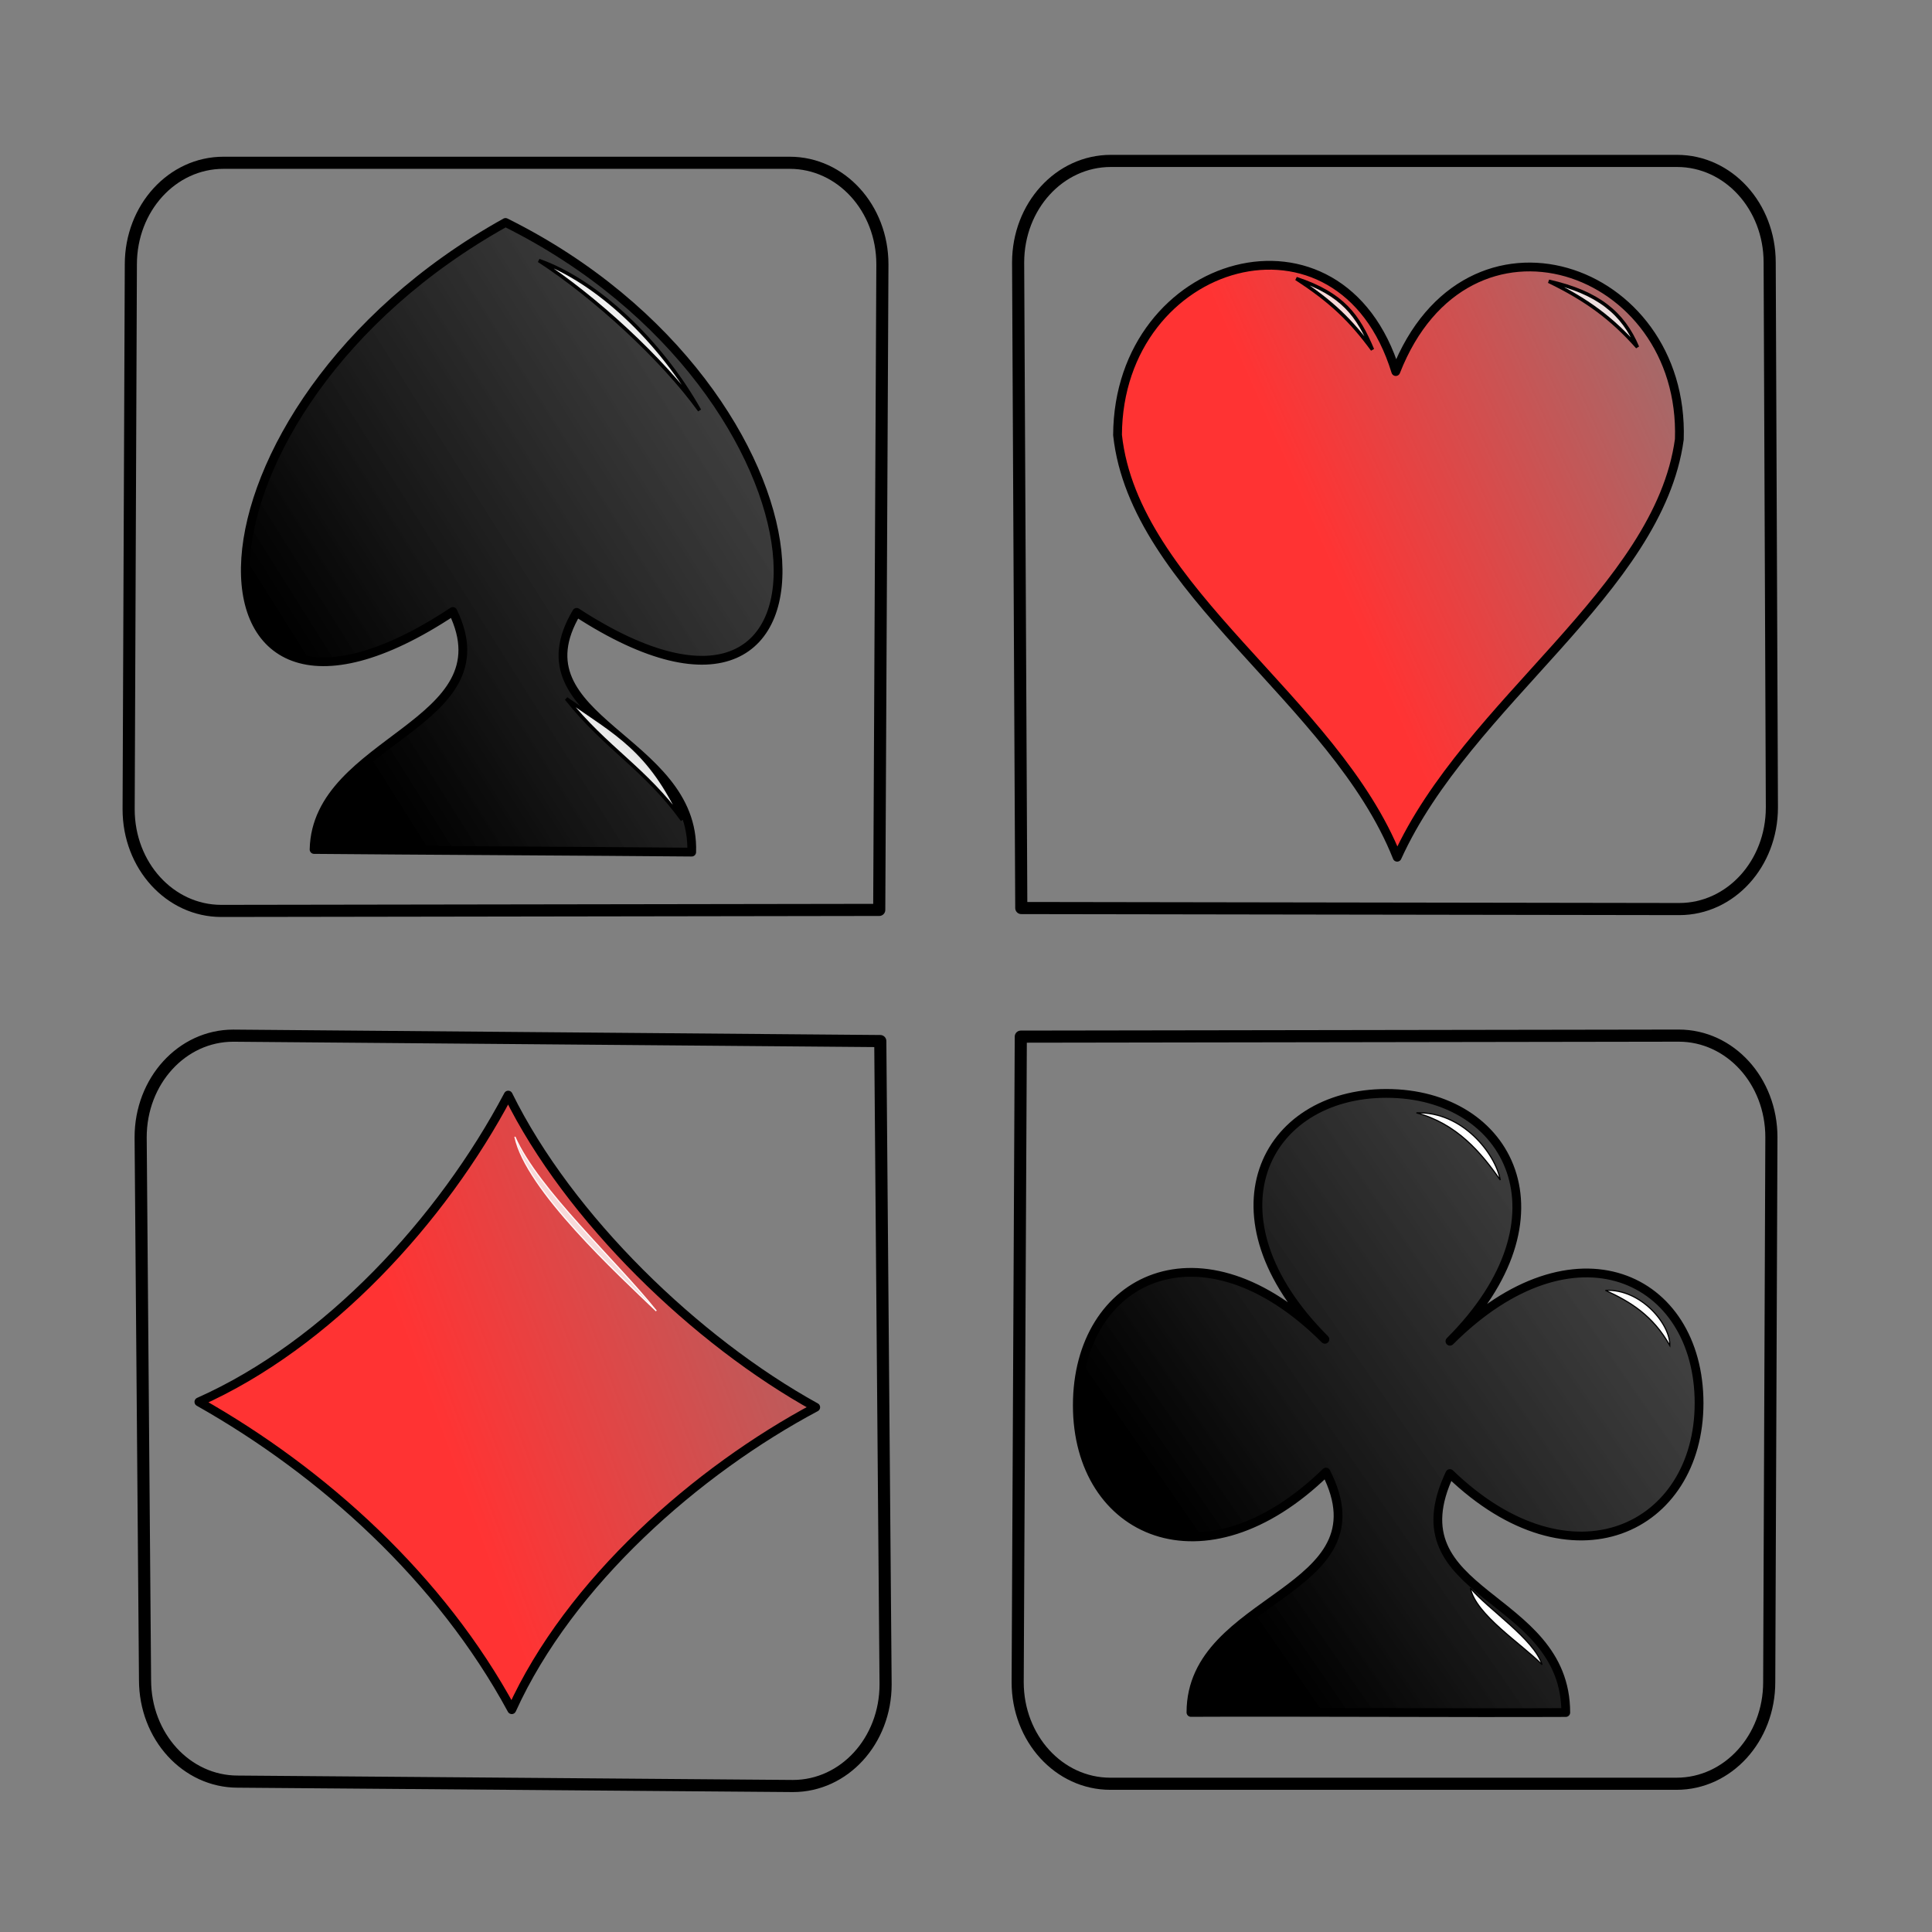 <?xml version="1.0" encoding="UTF-8"?>
<svg version="1.0" viewBox="0 0 550 550" xmlns="http://www.w3.org/2000/svg" xmlns:xlink="http://www.w3.org/1999/xlink">
<rect x="0" y="0" width="550" height="550" fill="#808080" stroke="none"/>
<defs>
<linearGradient id="c">
<stop stop-color="#fff" offset="0"/>
<stop stop-color="#fff" stop-opacity="0" offset="1"/>
</linearGradient>
<linearGradient id="d">
<stop offset="0"/>
<stop stop-color="#333" stop-opacity=".8" offset="1"/>
</linearGradient>
<linearGradient id="a">
<stop stop-color="#fff" offset="0"/>
<stop stop-color="#fff" stop-opacity=".8" offset="1"/>
</linearGradient>
<linearGradient id="b">
<stop stop-color="#f33" offset="0"/>
<stop stop-color="#f33" stop-opacity="0" offset="1"/>
</linearGradient>
<linearGradient id="p" x1="225.3" x2="264.69" y1="577.68" y2="549.69" gradientTransform="matrix(1.094 0 0 .914 35.636 171.99)" gradientUnits="userSpaceOnUse" xlink:href="#a"/>
<linearGradient id="o" x1="344.41" x2="358.55" y1="788.59" y2="775.56" gradientTransform="matrix(1.51 0 0 .662 -40.605 42.328)" gradientUnits="userSpaceOnUse" xlink:href="#a"/>
<linearGradient id="n" x1="344.41" x2="358.55" y1="788.59" y2="775.56" gradientTransform="matrix(1.51 0 0 .662 34.895 44.078)" gradientUnits="userSpaceOnUse" xlink:href="#a"/>
<linearGradient id="m" x1="488.63" x2="634" y1="576.32" y2="506.92" gradientTransform="matrix(.962 0 0 1.04 34.895 44.078)" gradientUnits="userSpaceOnUse" xlink:href="#b"/>
<linearGradient id="l" x1="225.3" x2="264.69" y1="577.68" y2="549.69" gradientTransform="matrix(1.094 0 0 .914 34.895 44.078)" gradientUnits="userSpaceOnUse" xlink:href="#a"/>
<linearGradient id="k" x1="188.48" x2="313.36" y1="565.76" y2="472.98" gradientTransform="matrix(.92 0 0 1.087 34.895 44.078)" gradientUnits="userSpaceOnUse" xlink:href="#d"/>
<linearGradient id="j" x1="381.13" x2="373.5" y1="1195.8" y2="1206.8" gradientTransform="matrix(1.326 0 0 .754 41.77 29.731)" gradientUnits="userSpaceOnUse" xlink:href="#a"/>
<linearGradient id="i" x1="422.68" x2="410.85" y1="854.29" y2="860.29" gradientTransform="matrix(1.143 0 0 .875 44.474 51.191)" gradientUnits="userSpaceOnUse" xlink:href="#c"/>
<linearGradient id="h" x1="422.68" x2="410.85" y1="854.29" y2="860.29" gradientTransform="matrix(1.143 0 0 .875 96.945 98.066)" gradientUnits="userSpaceOnUse" xlink:href="#c"/>
<linearGradient id="g" x1="486.28" x2="606.35" y1="817.41" y2="718.99" gradientTransform="matrix(.917 0 0 1.09 34.895 44.078)" gradientUnits="userSpaceOnUse" xlink:href="#d"/>
<linearGradient id="f" x1="500.96" x2="460.89" y1="472.64" y2="493.61" gradientTransform="matrix(.809 0 0 1.236 -124.71 204.62)" gradientUnits="userSpaceOnUse" xlink:href="#a"/>
<linearGradient id="e" x1="413.22" x2="598.71" y1="630.74" y2="549.19" gradientTransform="matrix(.913 0 0 1.096 -124.71 204.62)" gradientUnits="userSpaceOnUse" xlink:href="#b"/>
</defs>
<g transform="translate(-118.75 -466.11)">
<path d="m158.79 789.86c0-16.02 11.76-28.92 26.37-28.92l184.19 1.54 1.51 183.14c0 16.03-11.76 28.93-26.37 28.93l-158.08-1.25c-14.61 0-26.37-12.9-26.37-28.93l-1.25-154.51z" display="block" fill="none" stroke="#000" stroke-dashoffset=".625" stroke-linecap="round" stroke-linejoin="round" stroke-width="3.452"/>
<path d="m264.44 952.82c16.46-36.3 52.77-68.11 86.53-86.09-34.1-18.83-70.24-53.76-87.54-88.87-18.84 35.62-51.41 71.05-88.06 87.34 35.46 20.02 68.88 50.3 89.07 87.62z" fill="url(#e)" fill-rule="evenodd" stroke="#000" stroke-linecap="round" stroke-linejoin="round" stroke-width="2.5"/>
<path d="m265.33 789.73c6.55 14.98 29.06 35.49 40.25 49.57-10.6-10.21-37.13-34.49-40.25-49.57z" fill="#fff" fill-opacity=".8" fill-rule="evenodd" stroke="url(#f)" stroke-width=".25pt"/>
<g stroke="#000">
<path d="m513.42 777.38c-34.84 0-52.58 34.92-17.5 70-35.11-35.11-70.48-17.52-70.48 18.8 0 36.34 36.08 52.86 70.78 19 17.7 34.61-38.43 35.2-38.43 68.42 28.16-0.14 78.53 0.17 106.7 0.03 0-34.23-49.69-32.8-32.99-68.03 34.78 33.54 70.94 15.55 70.94-20.04 0-35.9-35.56-52.99-70.92-17.63 35.26-35.25 17.05-70.55-18.1-70.55z" fill="url(#g)" fill-rule="evenodd" stroke-dashoffset=".625" stroke-linecap="round" stroke-linejoin="round" stroke-width="2.5"/>
<path d="m623.03 789.85c0-16.02-11.76-28.92-26.37-28.92l-187.31 0.29-0.89 183.77c0 16.02 11.76 28.92 26.37 28.92h161.2c14.61 0 26.38-12.9 26.38-28.92l0.62-155.14z" display="block" fill="none" stroke-dashoffset=".625" stroke-linecap="round" stroke-linejoin="round" stroke-width="3.452"/>
<path d="m575.79 833.45c10.19-0.48 18.51 9.76 18.32 15.69-4.8-8.51-11.16-12.42-18.32-15.69z" fill="url(#h)" fill-rule="evenodd" stroke-width=".25pt"/>
<path d="m521.99 782.92c13.07-0.47 22.49 11.64 23.85 19.12-5.46-7.84-12.38-16.06-23.85-19.12z" fill="url(#i)" fill-rule="evenodd" stroke-width=".25pt"/>
<path d="m537.33 918.18c4.89 5.93 18.18 14.57 20.42 21.83-6.02-6.08-18.89-14.24-20.42-21.83z" fill="url(#j)" fill-rule="evenodd" stroke-width=".25pt"/>
<path d="m623.17 695.98c0 16.02-11.76 28.92-26.37 28.92l-187.31-0.29-0.9-183.77c0-16.02 11.77-28.92 26.38-28.92h161.2c14.61 0 26.37 12.9 26.37 28.92l0.63 155.14z" display="block" fill="none" stroke-dashoffset=".625" stroke-linecap="round" stroke-linejoin="round" stroke-width="3.452"/>
<path d="m516.49 710.15c20.04-44.15 74.48-76.03 80.33-118.97 1.66-49.57-60.5-70.88-80.72-19.29-15.63-50.95-78.97-32.57-79.21 18.07 4.78 44.24 61.82 75.46 79.6 120.19z" fill="url(#m)" fill-rule="evenodd" stroke-linecap="round" stroke-linejoin="round" stroke-width="2.5"/>
<path d="m559.65 546.19c14.08 3.17 21.16 9.08 25.25 18.75-7.25-8.17-14.42-13.5-25.25-18.75z" fill="url(#n)" fill-rule="evenodd" stroke-width="1px"/>
<path d="m487.76 545.42c13.33 4.42 17.62 10.57 21.7 20.23-6-8.16-11.62-13.73-21.7-20.23z" fill="url(#o)" fill-rule="evenodd" stroke-width="1px"/>
<path d="m155.37 696.51c0 16.02 11.76 28.92 26.37 28.92l187.31-0.29 0.9-183.77c0-16.02-11.77-28.92-26.38-28.92h-161.2c-14.61 0-26.37 12.9-26.37 28.92l-0.63 155.14z" display="block" fill="none" stroke-dashoffset=".625" stroke-linecap="round" stroke-linejoin="round" stroke-width="3.452"/>
<path d="m208.16 707.94c27.67 0.25 79.83 0.5 107.5 0.75 1.08-32.42-51.04-37.45-32.75-68.25 81.59 53.08 77.24-62.59-20.25-111-96.25 53.57-95.97 164.44-15 110.75 15.75 32.3-38.83 36.33-39.5 67.75z" fill="url(#k)" fill-rule="evenodd" stroke-linecap="round" stroke-linejoin="round" stroke-width="2.5"/>
<path d="m272.15 540.28c16.53 5.79 34.68 22.98 45.75 42.66-10.53-14.61-29.75-32.27-45.75-42.66z" fill="url(#l)" fill-rule="evenodd" stroke-width="1px"/>
<path d="m279.97 665.01c14.4 10.03 23.71 14.49 33.02 34.53-10.54-14.61-21.62-20.25-33.02-34.53z" fill="url(#p)" fill-rule="evenodd" stroke-width="1px"/>
</g>
</g>
</svg>
